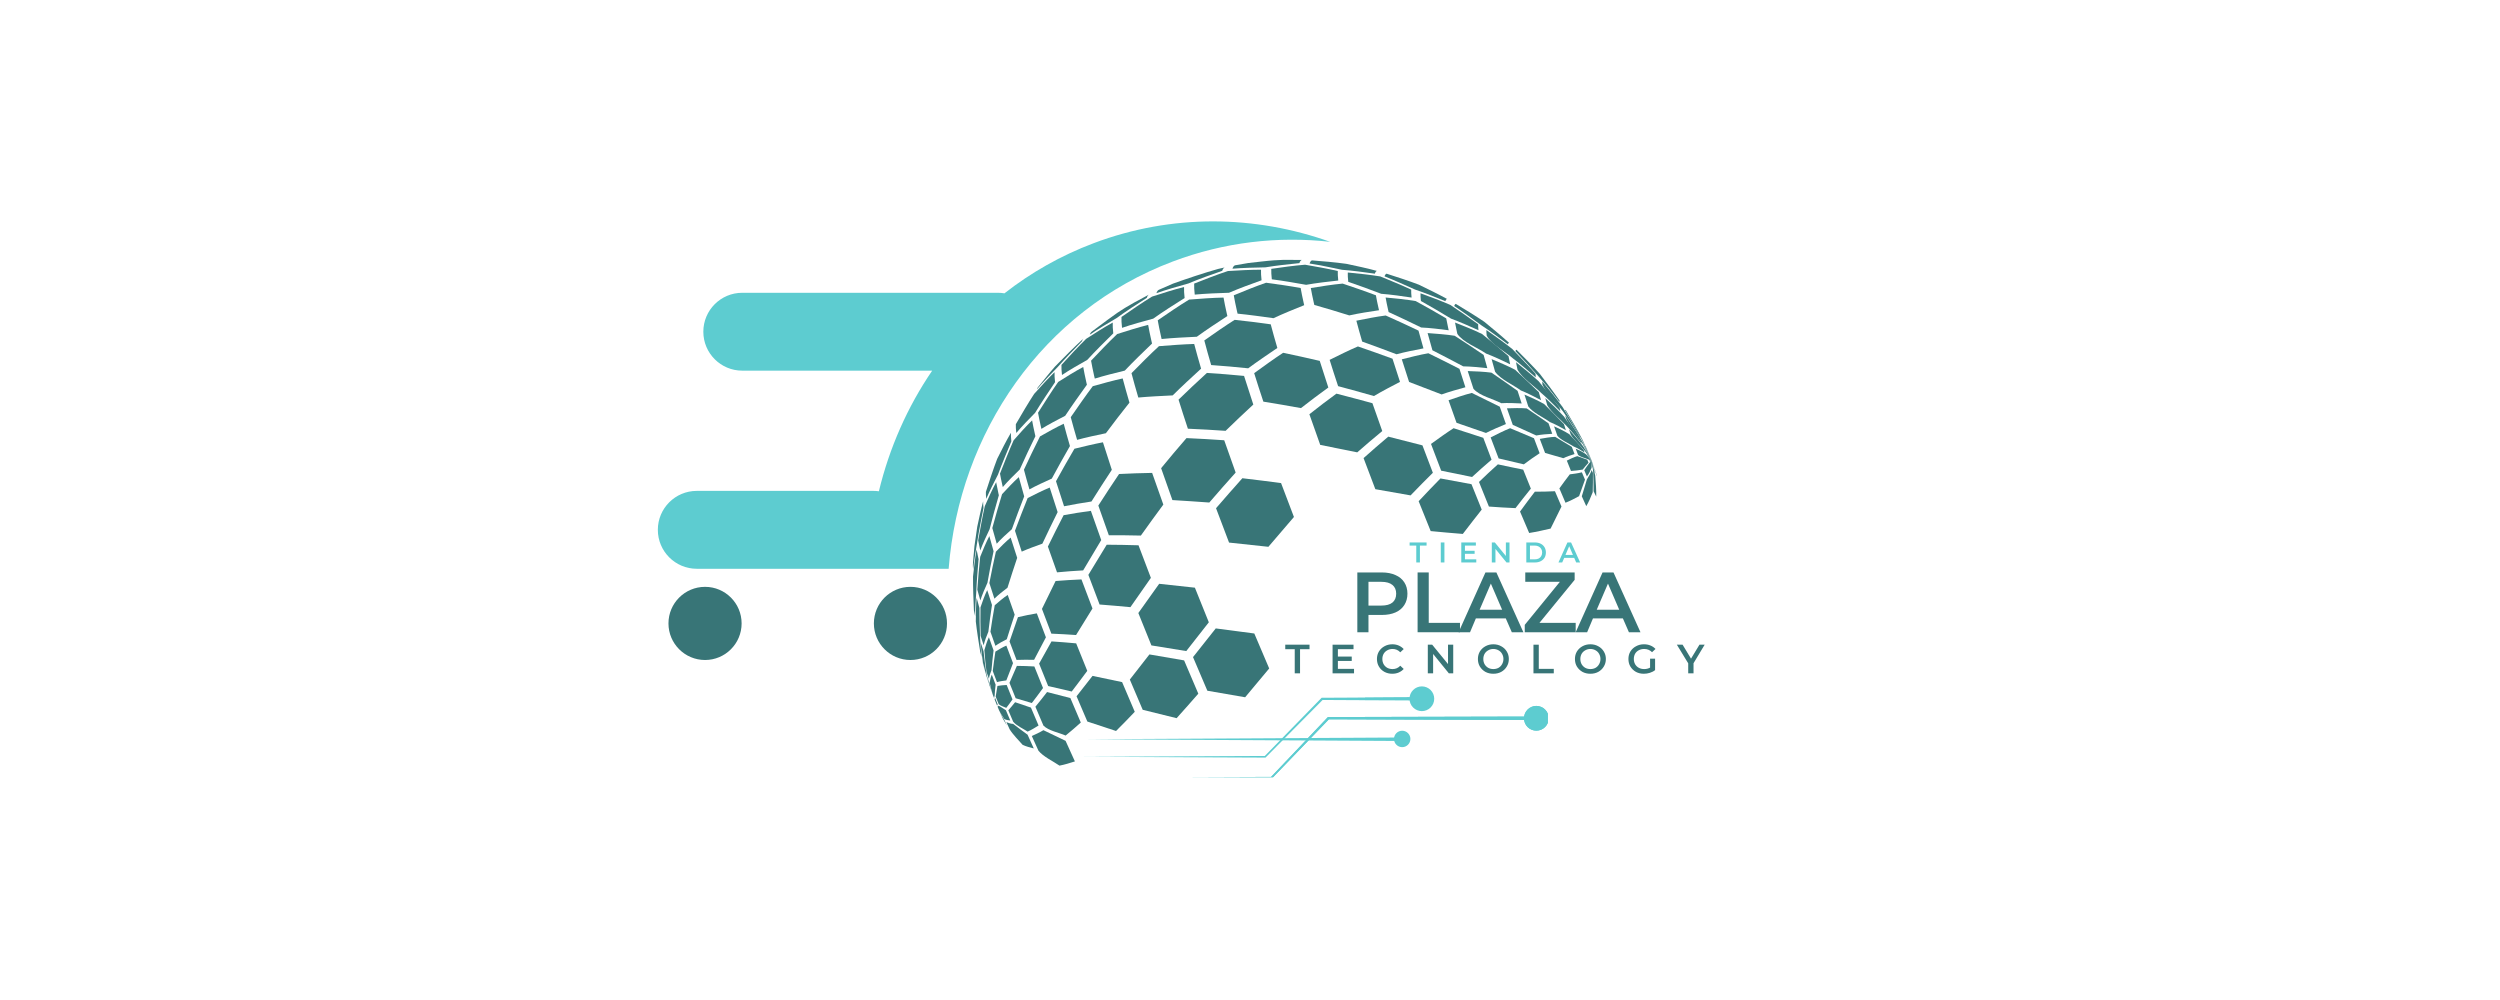 <svg version="1.0" preserveAspectRatio="xMidYMid meet" height="200" viewBox="0 0 375 150" zoomAndPan="magnify" width="500" xmlns:xlink="http://www.w3.org/1999/xlink" xmlns="http://www.w3.org/2000/svg"><defs><g></g><clipPath id="f0677fb219"><path clip-rule="nonzero" d="M 86 5.98 L 98 5.98 L 98 8 L 86 8 Z M 86 5.98"></path></clipPath><clipPath id="772db8b1ab"><path clip-rule="nonzero" d="M 47.914 42 L 50 42 L 50 53 L 47.914 53 Z M 47.914 42"></path></clipPath><clipPath id="3a50175825"><path clip-rule="nonzero" d="M 47.914 49 L 49 49 L 49 60 L 47.914 60 Z M 47.914 49"></path></clipPath><clipPath id="88e3c15fe7"><path clip-rule="nonzero" d="M 56 76 L 64 76 L 64 81.938 L 56 81.938 Z M 56 76"></path></clipPath><clipPath id="d80532b077"><path clip-rule="nonzero" d="M 140 36 L 141.676 36 L 141.676 42 L 140 42 Z M 140 36"></path></clipPath><clipPath id="788ed9aa6a"><path clip-rule="nonzero" d="M 140 36 L 141.676 36 L 141.676 38 L 140 38 Z M 140 36"></path></clipPath><clipPath id="183c02f162"><path clip-rule="nonzero" d="M 140 36 L 141.676 36 L 141.676 39 L 140 39 Z M 140 36"></path></clipPath><clipPath id="da2759e54e"><path clip-rule="nonzero" d="M 64.152 77 L 113 77 L 113 79 L 64.152 79 Z M 64.152 77"></path></clipPath><clipPath id="ef8683bcde"><path clip-rule="nonzero" d="M 130 72 L 134.176 72 L 134.176 77 L 130 77 Z M 130 72"></path></clipPath><clipPath id="26c71ae48d"><path clip-rule="nonzero" d="M 64.152 74 L 133 74 L 133 83.594 L 64.152 83.594 Z M 64.152 74"></path></clipPath><clipPath id="b2ec013c32"><path clip-rule="nonzero" d="M 130 72 L 134.176 72 L 134.176 77 L 130 77 Z M 130 72"></path></clipPath><clipPath id="990c87f923"><path clip-rule="nonzero" d="M 64.152 74 L 133 74 L 133 83.594 L 64.152 83.594 Z M 64.152 74"></path></clipPath><clipPath id="c197d6917d"><path clip-rule="nonzero" d="M 113 69.945 L 118 69.945 L 118 74 L 113 74 Z M 113 69.945"></path></clipPath><clipPath id="6d8bca3d85"><path clip-rule="nonzero" d="M 64.152 71 L 115 71 L 115 81 L 64.152 81 Z M 64.152 71"></path></clipPath><clipPath id="26e9fb3756"><path clip-rule="nonzero" d="M 0.672 0.199 L 101.555 0.199 L 101.555 66.07 L 0.672 66.07 Z M 0.672 0.199"></path></clipPath><clipPath id="7312c53f54"><path clip-rule="nonzero" d="M 2.223 55.004 L 13.27 55.004 L 13.27 66 L 2.223 66 Z M 2.223 55.004"></path></clipPath><clipPath id="e21b3b9325"><path clip-rule="nonzero" d="M 33.043 55.004 L 44.09 55.004 L 44.09 66 L 33.043 66 Z M 33.043 55.004"></path></clipPath><clipPath id="f7a4deac4c"><path clip-rule="nonzero" d="M 0.676 0.207 L 101.527 0.207 L 101.527 52.363 L 0.676 52.363 Z M 0.676 0.207"></path></clipPath><clipPath id="fe0af9ee7f"><rect height="67" y="0" width="102" x="0"></rect></clipPath><clipPath id="510d47eebc"><path clip-rule="nonzero" d="M 34 3 L 44.48 3 L 44.48 13 L 34 13 Z M 34 3"></path></clipPath><clipPath id="da49223745"><rect height="17" y="0" width="45" x="0"></rect></clipPath><clipPath id="16a1fdaa5e"><path clip-rule="nonzero" d="M 94 62 L 160.719 62 L 160.719 71 L 94 71 Z M 94 62"></path></clipPath><clipPath id="a65c8ebd2e"><path clip-rule="nonzero" d="M 0.719 1 L 5 1 L 5 6 L 0.719 6 Z M 0.719 1"></path></clipPath><clipPath id="afa0a4ace0"><rect height="9" y="0" width="67" x="0"></rect></clipPath><clipPath id="fdf7df7926"><rect height="6" y="0" width="30" x="0"></rect></clipPath><clipPath id="abedc25a39"><rect height="84" y="0" width="161" x="0"></rect></clipPath></defs><g transform="matrix(1, 0, 0, 1, 98, 33)"><g clip-path="url(#abedc25a39)"><path fill-rule="nonzero" fill-opacity="1" d="M 75.461 10.98 C 75.543 10.715 75.664 10.547 75.82 10.473 L 77.953 9.543 C 79.957 8.82 82.656 7.922 84.707 7.344 L 85.715 7.113 C 85.547 7.18 85.418 7.348 85.332 7.625 C 83.793 8.156 81.75 8.887 80.25 9.523 C 78.805 9.922 76.875 10.473 75.461 10.98" fill="#387577"></path><path fill-rule="nonzero" fill-opacity="1" d="M 65.465 17.203 C 65.527 17.008 65.609 16.863 65.719 16.777 L 65.754 16.75 C 69.785 13.738 69.863 13.68 72.133 12.379 L 74.367 11.176 C 74.219 11.254 74.102 11.418 74.023 11.676 C 72.633 12.559 70.793 13.754 69.465 14.727 C 68.246 15.438 66.629 16.402 65.465 17.203" fill="#387577"></path><path fill-rule="nonzero" fill-opacity="1" d="M 139.805 33.855 L 139.844 33.887 L 140.777 36.137 L 139.805 33.855" fill="#387577"></path><path fill-rule="nonzero" fill-opacity="1" d="M 136.766 28.562 C 136.781 28.516 136.805 28.484 136.836 28.473 C 137.629 29.812 138.676 31.609 139.391 32.996 L 140.777 36.137 L 139.336 33.07 C 138.586 31.707 137.578 29.891 136.766 28.562" fill="#387577"></path><path fill-rule="nonzero" fill-opacity="1" d="M 129.312 19.668 C 129.348 19.551 129.402 19.48 129.473 19.457 C 130.551 20.527 131.98 21.973 132.996 23.105 C 133.91 24.309 135.121 25.914 135.977 27.16 C 135.938 27.172 135.91 27.207 135.895 27.266 C 134.977 26.098 133.746 24.539 132.754 23.43 C 131.742 22.285 130.379 20.766 129.312 19.668" fill="#387577"></path><path fill-rule="nonzero" fill-opacity="1" d="M 120.129 12.898 C 120.184 12.73 120.262 12.625 120.367 12.582 C 121.668 13.363 123.398 14.418 124.652 15.273 C 125.781 16.195 127.277 17.438 128.352 18.414 C 128.277 18.445 128.223 18.52 128.184 18.641 C 127.023 17.77 125.461 16.617 124.246 15.824 C 123.023 14.926 121.391 13.738 120.129 12.898" fill="#387577"></path><path fill-rule="nonzero" fill-opacity="1" d="M 109.68 8.453 C 109.75 8.238 109.848 8.102 109.984 8.051 C 111.445 8.516 113.391 9.148 114.82 9.699 C 116.102 10.316 117.809 11.152 119.051 11.84 C 118.941 11.883 118.859 11.992 118.805 12.172 C 117.457 11.621 115.652 10.898 114.27 10.438 C 112.902 9.82 111.078 9.004 109.68 8.453" fill="#387577"></path><path fill-rule="nonzero" fill-opacity="1" d="M 98.438 6.527 C 98.516 6.273 98.633 6.117 98.789 6.059 C 100.305 6.176 102.324 6.344 103.828 6.559 L 104.035 6.59 C 105.391 6.875 107.199 7.266 108.535 7.637 C 108.398 7.688 108.293 7.828 108.227 8.051 C 106.75 7.84 104.785 7.578 103.301 7.469 C 101.848 7.156 99.906 6.754 98.438 6.527" fill="#387577"></path><g clip-path="url(#f0677fb219)"><path fill-rule="nonzero" fill-opacity="1" d="M 86.867 7.305 C 86.953 7.031 87.078 6.863 87.246 6.797 L 89.242 6.453 C 90.402 6.332 91.945 6.125 93.109 6.047 L 94.539 5.977 L 97.27 5.992 C 97.109 6.055 96.988 6.211 96.91 6.469 C 95.375 6.621 93.324 6.844 91.805 7.102 C 90.32 7.125 88.344 7.18 86.867 7.305" fill="#387577"></path></g><path fill-rule="nonzero" fill-opacity="1" d="M 57.535 25.402 C 57.57 25.281 57.617 25.184 57.672 25.109 C 58.445 24.168 59.441 22.891 60.254 21.98 C 61.504 20.691 63.195 18.988 64.527 17.777 C 64.43 17.863 64.348 18 64.293 18.188 C 63.164 19.336 61.676 20.879 60.621 22.09 C 59.668 23.059 58.41 24.367 57.535 25.402" fill="#387577"></path><path fill-rule="nonzero" fill-opacity="1" d="M 139.758 34.008 C 139.754 33.977 139.754 33.945 139.754 33.926 L 140.777 36.137 L 139.758 34.008" fill="#387577"></path><path fill-rule="nonzero" fill-opacity="1" d="M 133.367 24.691 C 133.344 24.5 133.336 24.336 133.34 24.207 C 134.285 25.348 135.535 26.879 136.402 28.074 C 137.215 29.395 138.285 31.168 139.035 32.527 C 139.031 32.562 139.035 32.609 139.039 32.664 C 138.289 31.461 137.27 29.855 136.438 28.707 C 135.531 27.488 133.953 26.09 133.367 24.691" fill="#387577"></path><path fill-rule="nonzero" fill-opacity="1" d="M 125.004 17.348 C 124.965 17.008 124.949 16.727 124.961 16.504 C 126.141 17.328 127.707 18.441 128.832 19.34 C 129.898 20.441 131.316 21.918 132.332 23.066 C 132.328 23.207 132.336 23.387 132.359 23.602 C 131.344 22.711 129.98 21.539 128.906 20.73 C 127.746 19.699 125.742 18.711 125.004 17.348" fill="#387577"></path><path fill-rule="nonzero" fill-opacity="1" d="M 115.137 12.148 C 115.086 11.688 115.066 11.305 115.078 10.996 C 116.434 11.488 118.238 12.156 119.555 12.742 C 120.82 13.59 122.5 14.734 123.727 15.641 C 123.715 15.879 123.73 16.176 123.77 16.531 C 122.551 15.977 120.918 15.254 119.664 14.797 C 118.316 13.984 116.516 12.91 115.137 12.148" fill="#387577"></path><path fill-rule="nonzero" fill-opacity="1" d="M 104.238 9.273 C 104.176 8.715 104.152 8.25 104.168 7.875 C 105.633 8.016 107.59 8.223 109.043 8.465 C 110.445 9.035 112.309 9.805 113.68 10.441 C 113.668 10.758 113.688 11.156 113.738 11.633 C 112.375 11.426 110.555 11.168 109.18 11.07 C 107.703 10.508 105.734 9.77 104.238 9.273" fill="#387577"></path><path fill-rule="nonzero" fill-opacity="1" d="M 92.773 8.898 C 92.703 8.27 92.676 7.746 92.691 7.328 C 94.211 7.105 96.234 6.824 97.762 6.707 C 99.238 6.961 101.207 7.312 102.668 7.648 C 102.652 8.031 102.676 8.508 102.738 9.078 C 101.289 9.234 99.355 9.461 97.918 9.723 C 96.379 9.445 94.324 9.09 92.773 8.898" fill="#387577"></path><path fill-rule="nonzero" fill-opacity="1" d="M 81.211 11.191 C 81.137 10.531 81.109 9.98 81.125 9.539 C 82.629 8.941 84.645 8.156 86.184 7.656 C 87.672 7.562 89.66 7.453 91.152 7.457 C 91.137 7.883 91.16 8.41 91.234 9.043 C 89.754 9.57 87.789 10.289 86.352 10.914 C 84.809 10.961 82.746 11.043 81.211 11.191" fill="#387577"></path><path fill-rule="nonzero" fill-opacity="1" d="M 70.305 16.176 C 70.23 15.523 70.203 14.98 70.223 14.543 C 71.578 13.598 73.398 12.348 74.812 11.488 C 76.238 11.023 78.152 10.414 79.609 10.051 C 79.59 10.492 79.617 11.043 79.691 11.703 C 78.258 12.602 76.355 13.812 74.984 14.797 C 73.57 15.176 71.688 15.695 70.305 16.176" fill="#387577"></path><path fill-rule="nonzero" fill-opacity="1" d="M 61.297 23.25 C 61.227 22.645 61.203 22.137 61.219 21.734 C 62.309 20.535 63.77 18.953 64.926 17.824 C 66.102 17.059 67.68 16.055 68.91 15.383 C 68.891 15.816 68.918 16.355 68.992 17.004 C 67.797 18.176 66.215 19.746 65.09 20.984 C 63.934 21.633 62.398 22.512 61.297 23.25" fill="#387577"></path><path fill-rule="nonzero" fill-opacity="1" d="M 54.441 31.949 C 54.383 31.422 54.359 30.98 54.375 30.629 C 55.172 29.254 56.246 27.422 57.117 26.094 C 58.012 25.09 59.215 23.758 60.184 22.824 C 60.164 23.227 60.191 23.723 60.258 24.324 C 59.336 25.688 58.117 27.516 57.266 28.926 C 56.391 29.809 55.238 30.996 54.441 31.949" fill="#387577"></path><path fill-rule="nonzero" fill-opacity="1" d="M 49.938 41.828 C 49.887 41.406 49.871 41.059 49.883 40.777 C 50.363 39.285 51.016 37.301 51.574 35.836 C 52.164 34.645 52.965 33.062 53.641 31.914 C 53.625 32.258 53.648 32.688 53.703 33.203 C 53.078 34.688 52.25 36.676 51.695 38.191 C 51.137 39.266 50.406 40.711 49.938 41.828" fill="#387577"></path><g clip-path="url(#772db8b1ab)"><path fill-rule="nonzero" fill-opacity="1" d="M 47.969 52.438 C 47.938 52.148 47.926 51.91 47.934 51.715 L 47.965 51.211 L 48.168 48.914 L 48.586 46.012 C 48.836 44.863 49.16 43.324 49.473 42.191 C 49.461 42.461 49.48 42.797 49.523 43.203 C 49.215 44.738 48.812 46.793 48.578 48.34 C 48.363 49.566 48.094 51.203 47.969 52.438" fill="#387577"></path></g><path fill-rule="nonzero" fill-opacity="1" d="M 136.906 29.785 C 136.898 29.758 136.895 29.734 136.887 29.707 C 136.852 29.555 136.824 29.41 136.801 29.285 C 137.594 30.453 138.633 32.023 139.344 33.242 L 140.777 36.137 L 139.426 33.641 C 138.688 32.473 137.469 31.047 136.906 29.785" fill="#387577"></path><path fill-rule="nonzero" fill-opacity="1" d="M 129.633 22.473 C 129.621 22.41 129.605 22.352 129.594 22.297 C 129.512 21.938 129.449 21.613 129.398 21.328 C 130.438 22.156 131.816 23.277 132.793 24.184 C 133.754 25.352 135.027 26.914 135.938 28.121 C 135.961 28.27 135.996 28.434 136.035 28.617 C 136.043 28.648 136.051 28.676 136.059 28.707 C 135.211 27.844 134.07 26.703 133.152 25.918 C 132.109 24.871 130.371 23.75 129.633 22.473" fill="#387577"></path><path fill-rule="nonzero" fill-opacity="1" d="M 120.609 17.098 C 120.586 17.012 120.566 16.922 120.547 16.836 C 120.426 16.301 120.328 15.816 120.254 15.383 C 121.484 15.863 123.121 16.52 124.305 17.098 C 125.508 18.078 127.109 19.395 128.273 20.418 C 128.328 20.727 128.398 21.074 128.484 21.457 C 128.496 21.516 128.512 21.578 128.527 21.645 C 127.461 21.125 126.027 20.449 124.914 20.035 C 123.633 19.141 121.504 18.379 120.609 17.098" fill="#387577"></path><path fill-rule="nonzero" fill-opacity="1" d="M 110.293 13.809 C 110.266 13.695 110.238 13.582 110.215 13.473 C 110.059 12.789 109.938 12.176 109.84 11.625 C 111.195 11.746 113.008 11.93 114.352 12.16 C 115.738 12.922 117.578 13.941 118.934 14.758 C 119.012 15.207 119.117 15.707 119.242 16.266 C 119.262 16.355 119.281 16.445 119.305 16.539 C 118.07 16.375 116.418 16.176 115.176 16.125 C 113.719 15.414 111.77 14.473 110.293 13.809" fill="#387577"></path><path fill-rule="nonzero" fill-opacity="1" d="M 99.148 12.742 C 99.117 12.613 99.086 12.484 99.059 12.355 C 98.879 11.562 98.734 10.848 98.621 10.207 C 100.051 9.969 101.957 9.668 103.398 9.539 C 104.902 10.043 106.906 10.727 108.387 11.297 C 108.484 11.863 108.613 12.492 108.773 13.191 C 108.797 13.305 108.824 13.422 108.852 13.535 C 107.508 13.734 105.715 14.012 104.391 14.312 C 102.824 13.824 100.73 13.176 99.148 12.742" fill="#387577"></path><path fill-rule="nonzero" fill-opacity="1" d="M 87.637 14.047 C 87.602 13.906 87.57 13.766 87.539 13.625 C 87.344 12.766 87.188 11.988 87.066 11.297 C 88.508 10.695 90.438 9.91 91.914 9.41 C 93.473 9.617 95.551 9.914 97.098 10.203 C 97.211 10.852 97.359 11.578 97.539 12.383 C 97.57 12.512 97.602 12.645 97.629 12.777 C 96.234 13.332 94.379 14.09 93.02 14.73 C 91.41 14.5 89.258 14.203 87.637 14.047" fill="#387577"></path><path fill-rule="nonzero" fill-opacity="1" d="M 76.242 17.852 C 76.211 17.703 76.176 17.562 76.145 17.418 C 75.945 16.543 75.785 15.754 75.66 15.047 C 77.055 14.082 78.922 12.812 80.367 11.938 C 81.914 11.812 83.98 11.664 85.531 11.637 C 85.652 12.336 85.812 13.117 86.008 13.98 C 86.039 14.121 86.07 14.262 86.105 14.406 C 84.715 15.312 82.867 16.531 81.523 17.512 C 79.938 17.582 77.824 17.691 76.242 17.852" fill="#387577"></path><path fill-rule="nonzero" fill-opacity="1" d="M 66.219 23.789 C 66.184 23.652 66.152 23.516 66.121 23.379 C 65.934 22.539 65.781 21.781 65.66 21.102 C 66.812 19.879 68.359 18.262 69.578 17.105 C 70.961 16.66 72.812 16.082 74.223 15.734 C 74.348 16.438 74.508 17.23 74.707 18.102 C 74.738 18.242 74.77 18.387 74.805 18.531 C 73.559 19.727 71.902 21.332 70.719 22.59 C 69.359 22.922 67.551 23.371 66.219 23.789" fill="#387577"></path><path fill-rule="nonzero" fill-opacity="1" d="M 58.211 31.332 C 58.18 31.207 58.152 31.082 58.125 30.961 C 57.953 30.203 57.816 29.523 57.707 28.91 C 58.59 27.512 59.777 25.648 60.727 24.293 C 61.836 23.586 63.324 22.66 64.484 22.047 C 64.602 22.719 64.754 23.469 64.941 24.301 C 64.973 24.434 65.004 24.57 65.035 24.707 C 64.039 26.09 62.719 27.941 61.781 29.367 C 60.695 29.926 59.246 30.684 58.211 31.332" fill="#387577"></path><path fill-rule="nonzero" fill-opacity="1" d="M 52.418 40.059 C 52.395 39.957 52.371 39.852 52.348 39.75 C 52.203 39.121 52.09 38.551 52 38.043 C 52.59 36.531 53.387 34.523 54.047 33.043 C 54.848 32.121 55.938 30.902 56.816 30.059 C 56.922 30.656 57.059 31.324 57.227 32.066 C 57.254 32.188 57.281 32.309 57.309 32.43 C 56.582 33.922 55.625 35.914 54.957 37.434 C 54.168 38.195 53.129 39.227 52.418 40.059" fill="#387577"></path><path fill-rule="nonzero" fill-opacity="1" d="M 49.039 49.566 C 49.023 49.488 49.004 49.41 48.988 49.336 C 48.879 48.863 48.793 48.438 48.727 48.059 C 49 46.512 49.375 44.449 49.723 42.918 C 50.199 41.828 50.852 40.375 51.422 39.328 C 51.508 39.824 51.621 40.375 51.758 40.984 C 51.781 41.086 51.805 41.184 51.828 41.285 C 51.391 42.809 50.816 44.844 50.441 46.383 C 49.988 47.324 49.398 48.586 49.039 49.566" fill="#387577"></path><g clip-path="url(#3a50175825)"><path fill-rule="nonzero" fill-opacity="1" d="M 48.273 59.438 C 48.262 59.391 48.25 59.344 48.242 59.301 C 48.176 59.016 48.125 58.758 48.086 58.531 C 48.016 57.016 47.941 54.996 47.953 53.48 C 48.082 52.262 48.266 50.637 48.488 49.43 C 48.551 49.793 48.633 50.195 48.734 50.645 C 48.75 50.715 48.766 50.789 48.785 50.863 C 48.656 52.348 48.496 54.332 48.438 55.82 C 48.355 56.902 48.262 58.352 48.273 59.438" fill="#387577"></path></g><path fill-rule="nonzero" fill-opacity="1" d="M 139.887 34.555 C 139.867 34.488 139.848 34.426 139.832 34.363 L 140.777 36.137 L 139.887 34.555" fill="#387577"></path><path fill-rule="nonzero" fill-opacity="1" d="M 134.09 27.797 C 133.977 27.414 133.875 27.055 133.789 26.711 C 134.656 27.52 135.805 28.613 136.602 29.492 C 137.387 30.609 138.43 32.098 139.164 33.25 C 139.188 33.348 139.219 33.453 139.25 33.562 C 138.602 32.742 137.723 31.652 136.996 30.902 C 136.137 29.961 134.738 28.898 134.09 27.797" fill="#387577"></path><path fill-rule="nonzero" fill-opacity="1" d="M 126.266 22.762 C 126.07 22.094 125.895 21.465 125.738 20.867 C 126.812 21.312 128.238 21.922 129.266 22.465 C 130.344 23.461 131.777 24.797 132.824 25.828 C 132.922 26.207 133.035 26.605 133.16 27.027 C 132.27 26.555 131.07 25.938 130.133 25.57 C 128.98 24.715 127.102 23.926 126.266 22.762" fill="#387577"></path><path fill-rule="nonzero" fill-opacity="1" d="M 116.863 19.543 C 116.594 18.633 116.352 17.77 116.141 16.961 C 117.359 17.043 118.988 17.172 120.195 17.363 C 121.508 18.211 123.254 19.352 124.543 20.234 C 124.707 20.859 124.895 21.527 125.098 22.227 C 124.016 22.105 122.57 21.965 121.48 21.953 C 120.102 21.219 118.258 20.246 116.863 19.543" fill="#387577"></path><path fill-rule="nonzero" fill-opacity="1" d="M 106.328 18.238 C 106.004 17.137 105.711 16.09 105.453 15.105 C 106.766 14.836 108.523 14.492 109.855 14.324 C 111.34 14.988 113.312 15.883 114.773 16.594 C 114.996 17.43 115.242 18.32 115.52 19.258 C 114.301 19.488 112.676 19.812 111.48 20.141 C 109.941 19.559 107.883 18.785 106.328 18.238" fill="#387577"></path><path fill-rule="nonzero" fill-opacity="1" d="M 83.676 21.758 C 83.293 20.457 82.949 19.223 82.645 18.066 C 83.992 17.113 85.801 15.855 87.199 14.977 C 88.824 15.156 90.992 15.402 92.609 15.648 C 92.902 16.762 93.234 17.945 93.602 19.195 C 92.273 20.09 90.512 21.289 89.23 22.246 C 87.566 22.078 85.344 21.863 83.676 21.758" fill="#387577"></path><path fill-rule="nonzero" fill-opacity="1" d="M 72.746 26.629 C 72.367 25.344 72.023 24.121 71.723 22.977 C 72.938 21.738 74.566 20.102 75.844 18.926 C 77.426 18.797 79.539 18.641 81.129 18.594 C 81.434 19.754 81.781 20.992 82.164 22.297 C 80.867 23.48 79.148 25.07 77.906 26.309 C 76.355 26.383 74.289 26.488 72.746 26.629" fill="#387577"></path><path fill-rule="nonzero" fill-opacity="1" d="M 63.566 32.977 C 63.211 31.777 62.895 30.645 62.613 29.578 C 63.582 28.168 64.887 26.297 65.914 24.93 C 67.25 24.551 69.043 24.059 70.402 23.766 C 70.703 24.902 71.043 26.117 71.418 27.395 C 70.34 28.758 68.91 30.582 67.883 31.984 C 66.582 32.254 64.848 32.625 63.566 32.977" fill="#387577"></path><path fill-rule="nonzero" fill-opacity="1" d="M 56.414 40.406 C 56.109 39.367 55.832 38.379 55.59 37.453 C 56.293 35.945 57.242 33.941 58 32.465 C 59.051 31.863 60.461 31.074 61.559 30.559 C 61.832 31.609 62.148 32.727 62.492 33.906 C 61.66 35.363 60.555 37.309 59.77 38.789 C 58.75 39.246 57.391 39.867 56.414 40.406" fill="#387577"></path><path fill-rule="nonzero" fill-opacity="1" d="M 51.508 48.559 C 51.266 47.73 51.043 46.945 50.848 46.207 C 51.266 44.676 51.832 42.641 52.309 41.129 C 53.035 40.336 54.023 39.289 54.824 38.57 C 55.062 39.477 55.332 40.441 55.629 41.457 C 55.059 42.93 54.301 44.895 53.777 46.383 C 53.07 47.008 52.137 47.855 51.508 48.559" fill="#387577"></path><path fill-rule="nonzero" fill-opacity="1" d="M 49.051 57.066 C 48.883 56.496 48.73 55.957 48.598 55.449 C 48.703 53.969 48.859 51.992 49.031 50.52 C 49.406 49.574 49.93 48.312 50.402 47.414 C 50.59 48.125 50.801 48.879 51.035 49.676 C 50.742 51.094 50.359 52.984 50.117 54.414 C 49.762 55.191 49.305 56.246 49.051 57.066" fill="#387577"></path><path fill-rule="nonzero" fill-opacity="1" d="M 49.254 65.562 C 49.172 65.289 49.102 65.027 49.035 64.785 C 48.809 63.422 48.52 61.598 48.371 60.227 C 48.375 59.164 48.395 57.746 48.496 56.691 C 48.621 57.164 48.762 57.668 48.918 58.203 C 48.926 59.5 48.941 61.23 49.012 62.523 C 49.051 63.438 49.121 64.656 49.254 65.562" fill="#387577"></path><path fill-rule="nonzero" fill-opacity="1" d="M 49.613 67.18 L 49.406 66.402 L 49.305 66.008 C 49.359 66.215 49.422 66.434 49.492 66.668 L 49.871 68.074 C 49.793 67.805 49.688 67.449 49.613 67.18" fill="#387577"></path><path fill-rule="nonzero" fill-opacity="1" d="M 137.605 32.176 C 137.516 31.91 137.434 31.652 137.355 31.402 C 138.039 32.164 138.934 33.199 139.531 34.027 L 140.777 36.137 L 139.734 34.645 C 139.109 33.895 138.102 33.02 137.605 32.176" fill="#387577"></path><path fill-rule="nonzero" fill-opacity="1" d="M 131.242 27.965 C 131.039 27.348 130.848 26.754 130.668 26.188 C 131.574 26.574 132.773 27.117 133.625 27.609 C 134.523 28.5 135.723 29.691 136.59 30.617 C 136.68 30.91 136.781 31.215 136.883 31.527 C 136.188 31.129 135.246 30.605 134.496 30.312 C 133.527 29.602 131.961 28.93 131.242 27.965" fill="#387577"></path><path fill-rule="nonzero" fill-opacity="1" d="M 123.02 25.32 C 122.711 24.402 122.426 23.512 122.16 22.66 C 123.227 22.691 124.656 22.754 125.715 22.898 C 126.898 23.703 128.473 24.785 129.633 25.621 C 129.824 26.227 130.031 26.863 130.25 27.52 C 129.332 27.469 128.109 27.422 127.191 27.48 C 125.945 26.824 123.938 26.387 123.02 25.32" fill="#387577"></path><path fill-rule="nonzero" fill-opacity="1" d="M 113.363 24.293 C 112.973 23.121 112.609 21.988 112.27 20.898 C 113.457 20.594 115.047 20.195 116.254 19.988 C 117.656 20.68 119.527 21.602 120.918 22.324 C 121.191 23.211 121.492 24.133 121.809 25.09 C 120.73 25.383 119.297 25.789 118.246 26.168 C 116.785 25.598 114.832 24.844 113.363 24.293" fill="#387577"></path><path fill-rule="nonzero" fill-opacity="1" d="M 102.715 24.922 C 102.262 23.559 101.836 22.242 101.445 20.98 C 102.703 20.348 104.391 19.516 105.688 18.965 C 107.25 19.504 109.328 20.227 110.875 20.805 C 111.223 21.918 111.598 23.078 112 24.281 C 110.812 24.891 109.238 25.723 108.09 26.406 C 106.48 25.949 104.332 25.348 102.715 24.922" fill="#387577"></path><path fill-rule="nonzero" fill-opacity="1" d="M 91.504 27.246 C 91.012 25.77 90.551 24.344 90.125 22.973 C 91.414 22.035 93.137 20.793 94.469 19.918 C 96.117 20.266 98.32 20.738 99.961 21.133 C 100.359 22.414 100.789 23.75 101.25 25.129 C 100.004 26.035 98.352 27.254 97.145 28.215 C 95.453 27.91 93.199 27.512 91.504 27.246" fill="#387577"></path><path fill-rule="nonzero" fill-opacity="1" d="M 80.184 31.305 C 79.684 29.801 79.215 28.344 78.781 26.949 C 80.043 25.73 81.73 24.109 83.039 22.938 C 84.711 23.051 86.941 23.211 88.609 23.387 C 89.039 24.766 89.504 26.199 89.996 27.684 C 88.734 28.852 87.062 30.418 85.84 31.625 C 84.145 31.512 81.883 31.367 80.184 31.305" fill="#387577"></path><path fill-rule="nonzero" fill-opacity="1" d="M 61.609 42.938 C 61.18 41.641 60.773 40.387 60.398 39.184 C 61.211 37.711 62.305 35.758 63.164 34.312 C 64.441 33.996 66.148 33.586 67.441 33.344 C 67.855 34.664 68.301 36.047 68.773 37.473 C 67.844 38.891 66.609 40.785 65.715 42.227 C 64.48 42.418 62.832 42.68 61.609 42.938" fill="#387577"></path><path fill-rule="nonzero" fill-opacity="1" d="M 55.258 49.746 C 54.895 48.664 54.559 47.617 54.246 46.613 C 54.801 45.137 55.551 43.168 56.148 41.711 C 57.129 41.207 58.441 40.551 59.457 40.133 C 59.824 41.312 60.223 42.543 60.645 43.816 C 59.949 45.23 59.02 47.121 58.355 48.551 C 57.418 48.883 56.164 49.336 55.258 49.746" fill="#387577"></path><path fill-rule="nonzero" fill-opacity="1" d="M 51.16 56.801 C 50.891 55.992 50.637 55.211 50.406 54.461 C 50.68 53.047 51.059 51.16 51.383 49.758 C 52.02 49.094 52.887 48.223 53.598 47.637 C 53.902 48.609 54.227 49.625 54.578 50.676 C 54.129 52.016 53.539 53.805 53.125 55.156 C 52.512 55.621 51.703 56.258 51.16 56.801" fill="#387577"></path><path fill-rule="nonzero" fill-opacity="1" d="M 49.547 63.793 C 49.387 63.305 49.234 62.832 49.094 62.383 C 49.066 61.098 49.043 59.387 49.074 58.102 C 49.34 57.312 49.711 56.262 50.082 55.516 C 50.305 56.227 50.543 56.973 50.797 57.742 C 50.621 58.941 50.387 60.547 50.254 61.754 C 50.004 62.352 49.691 63.16 49.547 63.793" fill="#387577"></path><path fill-rule="nonzero" fill-opacity="1" d="M 50.367 69.645 C 50.27 69.348 50.145 68.957 50.051 68.664 L 49.973 68.418 L 49.438 66.383 C 49.309 65.496 49.152 64.312 49.121 63.422 C 49.25 63.832 49.387 64.258 49.535 64.699 C 49.645 65.703 49.797 67.043 49.973 68.039 C 50.086 68.52 50.211 69.172 50.367 69.645" fill="#387577"></path><path fill-rule="nonzero" fill-opacity="1" d="M 140.152 35.359 C 140.121 35.273 140.094 35.191 140.066 35.109 L 140.777 36.137 L 140.152 35.359" fill="#387577"></path><path fill-rule="nonzero" fill-opacity="1" d="M 135.609 32.367 C 135.434 31.883 135.266 31.406 135.109 30.945 C 135.809 31.262 136.742 31.707 137.391 32.129 C 138.047 32.82 138.922 33.746 139.543 34.473 C 139.59 34.605 139.637 34.742 139.688 34.883 C 139.215 34.574 138.57 34.172 138.043 33.973 C 137.316 33.484 136.156 33.051 135.609 32.367" fill="#387577"></path><path fill-rule="nonzero" fill-opacity="1" d="M 128.914 30.727 C 128.609 29.883 128.316 29.055 128.039 28.25 C 128.926 28.215 130.117 28.184 131.004 28.262 C 131.992 28.926 133.309 29.816 134.281 30.504 C 134.457 31.012 134.645 31.535 134.836 32.07 C 134.113 32.109 133.148 32.18 132.441 32.324 C 131.383 31.844 129.973 31.203 128.914 30.727" fill="#387577"></path><path fill-rule="nonzero" fill-opacity="1" d="M 120.48 30.422 C 120.062 29.27 119.664 28.141 119.281 27.039 C 120.316 26.68 121.703 26.207 122.766 25.938 C 124.027 26.551 125.711 27.375 126.965 28.004 C 127.258 28.852 127.566 29.723 127.887 30.609 C 126.977 30.98 125.77 31.496 124.895 31.945 C 123.57 31.484 121.805 30.875 120.48 30.422" fill="#387577"></path><path fill-rule="nonzero" fill-opacity="1" d="M 100.035 33.734 C 99.469 32.164 98.926 30.633 98.406 29.137 C 99.609 28.191 101.223 26.938 102.465 26.047 C 104.086 26.469 106.25 27.035 107.863 27.48 C 108.332 28.84 108.828 30.238 109.34 31.66 C 108.203 32.605 106.688 33.867 105.586 34.852 C 103.922 34.512 101.703 34.059 100.035 33.734" fill="#387577"></path><path fill-rule="nonzero" fill-opacity="1" d="M 77.859 42.012 C 77.27 40.383 76.703 38.785 76.168 37.23 C 77.293 35.863 78.805 34.047 79.973 32.715 C 81.672 32.793 83.938 32.91 85.633 33.039 C 86.176 34.613 86.75 36.23 87.348 37.883 C 86.152 39.223 84.559 41.012 83.395 42.379 C 81.734 42.262 79.523 42.105 77.859 42.012" fill="#387577"></path><path fill-rule="nonzero" fill-opacity="1" d="M 68.324 47.285 C 67.773 45.77 67.25 44.285 66.75 42.836 C 67.668 41.41 68.902 39.508 69.859 38.102 C 71.348 38.031 73.332 37.949 74.82 37.934 C 75.355 39.48 75.914 41.066 76.5 42.688 C 75.48 44.074 74.121 45.93 73.129 47.336 C 71.688 47.305 69.766 47.273 68.324 47.285" fill="#387577"></path><path fill-rule="nonzero" fill-opacity="1" d="M 60.555 52.852 C 60.078 51.535 59.621 50.242 59.184 48.984 C 59.879 47.566 60.812 45.68 61.543 44.277 C 62.766 44.059 64.398 43.781 65.633 43.629 C 66.125 45.055 66.645 46.52 67.184 48.012 C 66.363 49.371 65.273 51.188 64.473 52.559 C 63.297 52.629 61.727 52.727 60.555 52.852" fill="#387577"></path><path fill-rule="nonzero" fill-opacity="1" d="M 51.312 63.875 C 51.055 63.152 50.801 62.445 50.566 61.758 C 50.742 60.566 50.988 58.977 51.211 57.789 C 51.77 57.297 52.531 56.652 53.156 56.242 C 53.488 57.203 53.84 58.191 54.203 59.199 C 53.84 60.305 53.355 61.777 53.016 62.887 C 52.488 63.156 51.785 63.523 51.312 63.875" fill="#387577"></path><path fill-rule="nonzero" fill-opacity="1" d="M 50.34 68.828 C 50.215 68.48 50.094 68.145 49.98 67.812 C 49.859 66.828 49.715 65.512 49.656 64.52 C 49.824 63.93 50.062 63.137 50.336 62.586 C 50.559 63.23 50.789 63.891 51.035 64.562 C 50.926 65.453 50.789 66.637 50.723 67.531 C 50.566 67.906 50.383 68.426 50.34 68.828" fill="#387577"></path><path fill-rule="nonzero" fill-opacity="1" d="M 50.715 70.645 C 50.633 70.414 50.523 70.102 50.445 69.871 L 50.105 68.578 C 50.203 68.855 50.305 69.145 50.414 69.438 C 50.535 69.891 50.664 70.5 50.82 70.941 L 50.715 70.645" fill="#387577"></path><path fill-rule="nonzero" fill-opacity="1" d="M 138.703 35.215 C 138.586 34.902 138.469 34.598 138.355 34.297 C 138.844 34.516 139.488 34.832 139.914 35.152 L 140.777 36.137 L 140.191 35.883 C 139.742 35.684 139.039 35.57 138.703 35.215" fill="#387577"></path><path fill-rule="nonzero" fill-opacity="1" d="M 133.762 34.938 C 133.488 34.227 133.223 33.523 132.965 32.832 C 133.656 32.707 134.578 32.547 135.281 32.527 C 136.027 32.977 137.027 33.57 137.77 34.031 C 137.902 34.387 138.039 34.746 138.18 35.109 C 137.664 35.266 136.977 35.492 136.496 35.73 C 135.676 35.5 134.578 35.184 133.762 34.938" fill="#387577"></path><path fill-rule="nonzero" fill-opacity="1" d="M 126.793 35.762 C 126.383 34.699 125.984 33.648 125.598 32.613 C 126.461 32.172 127.621 31.59 128.52 31.23 C 129.59 31.68 131.02 32.281 132.094 32.734 C 132.367 33.473 132.652 34.223 132.945 34.984 C 132.223 35.465 131.262 36.117 130.574 36.652 C 129.441 36.391 127.926 36.039 126.793 35.762" fill="#387577"></path><path fill-rule="nonzero" fill-opacity="1" d="M 118.176 37.602 C 117.652 36.25 117.145 34.906 116.652 33.59 C 117.656 32.859 118.996 31.898 120.039 31.23 C 121.375 31.66 123.156 32.238 124.492 32.672 C 124.891 33.75 125.309 34.844 125.734 35.949 C 124.844 36.715 123.668 37.742 122.812 38.547 C 121.422 38.27 119.566 37.895 118.176 37.602" fill="#387577"></path><path fill-rule="nonzero" fill-opacity="1" d="M 108.301 40.379 C 107.695 38.805 107.105 37.25 106.535 35.715 C 107.633 34.738 109.109 33.438 110.242 32.496 C 111.781 32.887 113.832 33.41 115.367 33.805 C 115.871 35.156 116.395 36.531 116.93 37.918 C 115.914 38.926 114.57 40.273 113.586 41.309 C 112 41.031 109.887 40.66 108.301 40.379" fill="#387577"></path><path fill-rule="nonzero" fill-opacity="1" d="M 86.359 48.387 C 85.688 46.648 85.035 44.926 84.406 43.234 C 85.582 41.875 87.156 40.07 88.355 38.734 C 90.098 38.945 92.422 39.223 94.16 39.461 C 94.781 41.133 95.426 42.828 96.09 44.547 C 94.934 45.883 93.398 47.668 92.258 49.02 C 90.488 48.824 88.129 48.566 86.359 48.387" fill="#387577"></path><path fill-rule="nonzero" fill-opacity="1" d="M 66.938 57.676 C 66.359 56.176 65.797 54.691 65.254 53.23 C 66.07 51.871 67.168 50.059 68.008 48.707 C 69.438 48.719 71.348 48.742 72.777 48.793 C 73.379 50.398 73.996 52.031 74.633 53.68 C 73.707 54.996 72.477 56.754 71.562 58.074 C 70.176 57.945 68.324 57.777 66.938 57.676" fill="#387577"></path><path fill-rule="nonzero" fill-opacity="1" d="M 59.703 62.047 C 59.219 60.797 58.75 59.559 58.293 58.336 C 58.902 57.078 59.715 55.402 60.34 54.152 C 61.5 54.062 63.051 53.953 64.219 53.914 C 64.75 55.348 65.305 56.805 65.871 58.273 C 65.133 59.469 64.148 61.059 63.41 62.254 C 62.301 62.18 60.816 62.082 59.703 62.047" fill="#387577"></path><path fill-rule="nonzero" fill-opacity="1" d="M 54.48 65.988 C 54.121 65.055 53.77 64.129 53.43 63.219 C 53.801 62.125 54.301 60.668 54.691 59.578 C 55.535 59.379 56.664 59.133 57.523 59.004 C 57.965 60.184 58.418 61.387 58.887 62.598 C 58.355 63.609 57.645 64.961 57.113 65.973 C 56.324 65.961 55.27 65.949 54.48 65.988" fill="#387577"></path><path fill-rule="nonzero" fill-opacity="1" d="M 51.547 69.32 C 51.328 68.758 51.117 68.199 50.914 67.652 C 51.02 66.777 51.172 65.613 51.309 64.742 C 51.785 64.441 52.438 64.055 52.953 63.84 C 53.277 64.703 53.609 65.582 53.953 66.473 C 53.652 67.246 53.246 68.285 52.949 69.062 C 52.523 69.117 51.953 69.191 51.547 69.32" fill="#387577"></path><path fill-rule="nonzero" fill-opacity="1" d="M 51.129 71.758 L 50.996 71.41 L 50.883 71.109 C 50.742 70.598 50.547 69.918 50.453 69.398 C 50.508 69.031 50.602 68.527 50.77 68.195 C 50.957 68.691 51.148 69.195 51.344 69.707 C 51.289 70.203 51.215 70.863 51.195 71.363 C 51.156 71.477 51.098 71.641 51.129 71.758" fill="#387577"></path><path fill-rule="nonzero" fill-opacity="1" d="M 140.512 36.285 C 140.473 36.195 140.438 36.105 140.402 36.012 L 140.777 36.137 L 140.512 36.285" fill="#387577"></path><path fill-rule="nonzero" fill-opacity="1" d="M 137.648 37.645 C 137.438 37.125 137.23 36.605 137.023 36.094 C 137.48 35.863 138.098 35.559 138.594 35.422 C 139.043 35.586 139.641 35.809 140.098 35.957 C 140.156 36.109 140.215 36.258 140.277 36.406 C 140.004 36.703 139.648 37.113 139.406 37.438 C 138.883 37.523 138.18 37.621 137.648 37.645" fill="#387577"></path><path fill-rule="nonzero" fill-opacity="1" d="M 125.336 42.984 C 124.828 41.75 124.332 40.52 123.848 39.293 C 124.684 38.488 125.805 37.418 126.68 36.652 C 127.82 36.898 129.336 37.223 130.48 37.445 C 130.855 38.391 131.238 39.34 131.629 40.293 C 130.93 41.164 130 42.328 129.324 43.219 C 128.129 43.164 126.531 43.082 125.336 42.984" fill="#387577"></path><path fill-rule="nonzero" fill-opacity="1" d="M 116.602 46.664 C 115.988 45.168 115.387 43.672 114.797 42.184 C 115.77 41.148 117.07 39.773 118.07 38.766 C 119.465 39.031 121.324 39.383 122.723 39.629 C 123.227 40.895 123.738 42.168 124.258 43.441 C 123.402 44.531 122.262 45.984 121.422 47.09 C 119.977 46.973 118.047 46.809 116.602 46.664" fill="#387577"></path><path fill-rule="nonzero" fill-opacity="1" d="M 74.711 63.812 C 74.043 62.188 73.391 60.566 72.75 58.953 C 73.688 57.637 74.934 55.883 75.875 54.57 C 77.484 54.742 79.629 54.973 81.234 55.152 C 81.918 56.879 82.617 58.613 83.324 60.344 C 82.312 61.641 80.957 63.367 79.941 64.66 C 78.371 64.406 76.277 64.066 74.711 63.812" fill="#387577"></path><path fill-rule="nonzero" fill-opacity="1" d="M 59.223 69.906 C 58.762 68.785 58.309 67.66 57.867 66.543 C 58.426 65.543 59.172 64.211 59.727 63.211 C 60.84 63.285 62.32 63.395 63.426 63.504 C 63.969 64.871 64.523 66.25 65.09 67.629 C 64.395 68.562 63.469 69.809 62.758 70.727 C 61.699 70.477 60.285 70.141 59.223 69.906" fill="#387577"></path><path fill-rule="nonzero" fill-opacity="1" d="M 54.352 71.738 C 54.035 70.965 53.727 70.195 53.422 69.426 C 53.754 68.664 54.195 67.645 54.531 66.883 C 55.316 66.891 56.367 66.914 57.152 66.969 C 57.578 68.043 58.012 69.121 58.453 70.203 C 57.957 70.883 57.297 71.789 56.773 72.453 C 56.051 72.234 55.082 71.941 54.352 71.738" fill="#387577"></path><path fill-rule="nonzero" fill-opacity="1" d="M 51.797 72.602 C 51.645 72.23 51.496 71.863 51.352 71.492 C 51.422 71.012 51.523 70.367 51.617 69.891 C 52.031 69.824 52.586 69.758 53.004 69.75 C 53.289 70.469 53.578 71.191 53.875 71.91 C 53.602 72.297 53.242 72.812 52.941 73.18 C 52.598 73.008 52.059 72.887 51.797 72.602" fill="#387577"></path><path fill-rule="nonzero" fill-opacity="1" d="M 51.543 72.793 C 51.359 72.344 51.359 72.344 51.27 72.113 L 51.195 71.926 C 51.207 71.863 51.227 71.777 51.242 71.715 L 51.27 71.699 C 51.395 72.008 51.52 72.324 51.648 72.637 C 51.625 72.699 51.621 72.805 51.562 72.84 L 51.543 72.793" fill="#387577"></path><path fill-rule="nonzero" fill-opacity="1" d="M 140.035 38.469 C 139.902 38.16 139.77 37.848 139.637 37.535 C 139.863 37.199 140.16 36.75 140.414 36.438 L 140.777 36.137 L 140.73 37.184 C 140.562 37.59 140.312 38.129 140.035 38.469" fill="#387577"></path><path fill-rule="nonzero" fill-opacity="1" d="M 136.824 42.41 C 136.516 41.699 136.211 40.98 135.906 40.262 C 136.367 39.621 136.98 38.77 137.469 38.152 C 138.016 38.086 138.75 37.988 139.281 37.848 C 139.438 38.215 139.594 38.582 139.75 38.949 C 139.484 39.691 139.129 40.68 138.863 41.422 C 138.27 41.75 137.457 42.168 136.824 42.41" fill="#387577"></path><path fill-rule="nonzero" fill-opacity="1" d="M 131.375 46.949 C 130.914 45.887 130.453 44.812 130.004 43.734 C 130.66 42.836 131.543 41.637 132.227 40.754 C 133.133 40.75 134.34 40.742 135.242 40.684 C 135.566 41.453 135.891 42.223 136.223 42.98 C 135.727 43.973 135.074 45.293 134.59 46.289 C 133.629 46.512 132.348 46.797 131.375 46.949" fill="#387577"></path><path fill-rule="nonzero" fill-opacity="1" d="M 83.102 70.609 C 82.379 68.941 81.66 67.258 80.953 65.566 C 81.977 64.273 83.344 62.555 84.363 61.262 C 86.098 61.492 88.406 61.801 90.145 62.023 C 90.879 63.781 91.629 65.535 92.379 67.27 C 91.301 68.57 89.859 70.301 88.77 71.59 C 87.066 71.305 84.801 70.918 83.102 70.609" fill="#387577"></path><path fill-rule="nonzero" fill-opacity="1" d="M 73.406 73.469 C 72.754 71.969 72.109 70.453 71.473 68.934 C 72.359 67.805 73.539 66.301 74.414 65.164 C 75.977 65.434 78.059 65.789 79.617 66.059 C 80.32 67.73 81.031 69.398 81.746 71.051 C 80.777 72.16 79.48 73.637 78.492 74.727 C 76.965 74.352 74.93 73.855 73.406 73.469" fill="#387577"></path><path fill-rule="nonzero" fill-opacity="1" d="M 65.102 75.23 C 64.559 73.977 64.02 72.711 63.484 71.441 C 64.211 70.527 65.172 69.309 65.879 68.383 C 67.211 68.66 68.988 69.031 70.316 69.316 C 70.945 70.809 71.578 72.297 72.215 73.77 C 71.383 74.641 70.266 75.805 69.406 76.648 C 68.113 76.227 66.391 75.66 65.102 75.23" fill="#387577"></path><path fill-rule="nonzero" fill-opacity="1" d="M 58.512 75.836 C 58.109 74.902 57.703 73.957 57.309 73.008 C 57.844 72.355 58.551 71.48 59.062 70.805 C 60.109 71.07 61.508 71.43 62.555 71.707 C 63.07 72.938 63.594 74.164 64.121 75.379 C 63.449 75.977 62.551 76.777 61.844 77.332 C 60.844 76.887 59.281 76.617 58.512 75.836" fill="#387577"></path><path fill-rule="nonzero" fill-opacity="1" d="M 53.973 75.246 C 53.727 74.68 53.484 74.113 53.246 73.543 C 53.562 73.188 53.977 72.707 54.266 72.332 C 54.98 72.57 55.93 72.891 56.641 73.141 C 57.02 74.043 57.402 74.938 57.785 75.828 C 57.309 76.125 56.664 76.52 56.148 76.742 C 55.488 76.301 54.469 75.863 53.973 75.246" fill="#387577"></path><path fill-rule="nonzero" fill-opacity="1" d="M 51.887 73.602 L 51.836 73.488 C 51.773 73.336 51.688 73.137 51.625 72.984 C 51.684 72.961 51.758 72.902 51.797 72.848 C 52.117 73.059 52.555 73.332 52.883 73.531 C 53.102 74.047 53.32 74.562 53.543 75.074 C 53.266 75.047 52.887 74.992 52.648 74.852 C 52.41 74.484 52.07 74 51.887 73.602" fill="#387577"></path><path fill-rule="nonzero" fill-opacity="1" d="M 140.914 37.215 C 140.875 37.129 140.836 37.043 140.797 36.953 L 140.777 36.137 L 140.914 37.215" fill="#387577"></path><path fill-rule="nonzero" fill-opacity="1" d="M 139.941 42.926 C 139.719 42.441 139.492 41.945 139.27 41.445 C 139.5 40.684 139.809 39.676 140.035 38.914 C 140.285 38.512 140.609 37.957 140.746 37.504 C 140.809 37.648 140.875 37.793 140.941 37.934 C 140.945 38.805 140.941 39.969 140.906 40.84 C 140.656 41.48 140.301 42.336 139.941 42.926" fill="#387577"></path><g clip-path="url(#88e3c15fe7)"><path fill-rule="nonzero" fill-opacity="1" d="M 57.77 79.609 C 57.438 78.887 57.102 78.148 56.77 77.402 C 57.305 77.168 58.016 76.832 58.512 76.527 C 59.508 77.012 60.836 77.652 61.836 78.125 C 62.301 79.168 62.766 80.199 63.234 81.211 C 62.551 81.434 61.629 81.719 60.922 81.844 C 59.969 81.184 58.5 80.508 57.77 79.609" fill="#387577"></path></g><path fill-rule="nonzero" fill-opacity="1" d="M 53.438 76.379 C 53.277 76.031 53.117 75.68 52.957 75.32 C 53.246 75.441 53.656 75.582 53.969 75.586 C 54.613 76.078 55.473 76.734 56.133 77.203 C 56.441 77.902 56.754 78.59 57.066 79.266 C 56.551 79.141 55.863 78.957 55.391 78.723 C 54.789 78.035 53.91 77.164 53.438 76.379" fill="#387577"></path><path fill-rule="nonzero" fill-opacity="1" d="M 52.168 74.234 C 52.105 74.098 52.027 73.918 51.965 73.781 C 52.164 74.133 52.406 74.609 52.633 74.941 C 52.766 75.246 52.902 75.547 53.039 75.84 L 52.434 74.816 C 52.355 74.641 52.246 74.41 52.168 74.234" fill="#387577"></path><g clip-path="url(#d80532b077)"><path fill-rule="nonzero" fill-opacity="1" d="M 141.434 41.492 C 141.309 41.238 141.176 40.973 141.043 40.691 L 141.039 40.684 C 141.035 39.793 141.023 38.605 140.973 37.715 L 140.777 36.137 L 141.285 38.359 C 141.367 39.297 141.461 40.551 141.434 41.492" fill="#387577"></path></g><g clip-path="url(#788ed9aa6a)"><path fill-rule="nonzero" fill-opacity="1" d="M 141.293 37.973 C 141.262 37.914 141.227 37.855 141.191 37.785 L 140.777 36.137 L 141.293 37.973" fill="#387577"></path></g><g clip-path="url(#183c02f162)"><path fill-rule="nonzero" fill-opacity="1" d="M 141.555 38.391 C 141.535 38.367 141.516 38.34 141.492 38.309 L 140.777 36.137 L 141.555 38.391" fill="#387577"></path></g><path fill-rule="nonzero" fill-opacity="1" d="M 113.559 77.84 C 113.559 78.004 113.527 78.16 113.465 78.312 C 113.402 78.465 113.312 78.598 113.199 78.711 C 113.082 78.828 112.949 78.918 112.797 78.98 C 112.648 79.043 112.492 79.074 112.328 79.074 C 112.164 79.074 112.008 79.043 111.855 78.98 C 111.707 78.918 111.574 78.828 111.457 78.711 C 111.34 78.598 111.254 78.465 111.191 78.312 C 111.129 78.16 111.098 78.004 111.098 77.84 C 111.098 77.68 111.129 77.52 111.191 77.371 C 111.254 77.219 111.34 77.086 111.457 76.973 C 111.574 76.855 111.707 76.766 111.855 76.703 C 112.008 76.641 112.164 76.609 112.328 76.609 C 112.492 76.609 112.648 76.641 112.797 76.703 C 112.949 76.766 113.082 76.855 113.199 76.973 C 113.312 77.086 113.402 77.219 113.465 77.371 C 113.527 77.52 113.559 77.68 113.559 77.84 Z M 113.559 77.84" fill="#5dccd0"></path><g clip-path="url(#da2759e54e)"><path fill-rule="nonzero" fill-opacity="1" d="M 112.258 78.148 L 64.91 77.887 L 112.258 77.625 Z M 112.258 78.148" fill="#5dccd0"></path></g><g clip-path="url(#ef8683bcde)"><path fill-rule="nonzero" fill-opacity="1" d="M 134.305 74.742 C 134.305 74.988 134.258 75.227 134.164 75.453 C 134.07 75.68 133.938 75.879 133.762 76.055 C 133.59 76.23 133.387 76.363 133.16 76.457 C 132.934 76.551 132.695 76.598 132.449 76.598 C 132.203 76.598 131.969 76.551 131.742 76.457 C 131.516 76.363 131.312 76.23 131.141 76.055 C 130.965 75.879 130.832 75.68 130.738 75.453 C 130.645 75.227 130.598 74.988 130.598 74.742 C 130.598 74.496 130.645 74.262 130.738 74.035 C 130.832 73.805 130.965 73.605 131.141 73.434 C 131.312 73.258 131.516 73.125 131.742 73.031 C 131.969 72.934 132.203 72.887 132.449 72.887 C 132.695 72.887 132.934 72.934 133.16 73.031 C 133.387 73.125 133.59 73.258 133.762 73.434 C 133.938 73.605 134.07 73.805 134.164 74.035 C 134.258 74.262 134.305 74.496 134.305 74.742 Z M 134.305 74.742" fill="#5dccd0"></path></g><g clip-path="url(#26c71ae48d)"><path fill-rule="nonzero" fill-opacity="1" d="M 132.469 75.004 L 101.262 74.895 L 101.383 74.844 L 92.809 83.742 L 92.77 83.781 L 92.719 83.777 L 64.152 83.656 L 92.719 83.535 L 92.629 83.57 L 101.141 74.609 L 101.191 74.559 L 101.262 74.559 L 132.469 74.48 Z M 132.469 75.004" fill="#5dccd0"></path></g><g clip-path="url(#b2ec013c32)"><path fill-rule="nonzero" fill-opacity="1" d="M 134.305 74.742 C 134.305 74.988 134.258 75.227 134.164 75.453 C 134.07 75.68 133.938 75.879 133.762 76.055 C 133.59 76.23 133.387 76.363 133.16 76.457 C 132.934 76.551 132.695 76.598 132.449 76.598 C 132.203 76.598 131.969 76.551 131.742 76.457 C 131.516 76.363 131.312 76.23 131.141 76.055 C 130.965 75.879 130.832 75.68 130.738 75.453 C 130.645 75.227 130.598 74.988 130.598 74.742 C 130.598 74.496 130.645 74.262 130.738 74.035 C 130.832 73.805 130.965 73.605 131.141 73.434 C 131.312 73.258 131.516 73.125 131.742 73.031 C 131.969 72.934 132.203 72.887 132.449 72.887 C 132.695 72.887 132.934 72.934 133.16 73.031 C 133.387 73.125 133.59 73.258 133.762 73.434 C 133.938 73.605 134.07 73.805 134.164 74.035 C 134.258 74.262 134.305 74.496 134.305 74.742 Z M 134.305 74.742" fill="#5dccd0"></path></g><g clip-path="url(#990c87f923)"><path fill-rule="nonzero" fill-opacity="1" d="M 132.469 75.004 L 101.262 74.895 L 101.383 74.844 L 92.809 83.742 L 92.77 83.781 L 92.719 83.777 L 64.152 83.656 L 92.719 83.535 L 92.629 83.57 L 101.141 74.609 L 101.191 74.559 L 101.262 74.559 L 132.469 74.48 Z M 132.469 75.004" fill="#5dccd0"></path></g><g clip-path="url(#c197d6917d)"><path fill-rule="nonzero" fill-opacity="1" d="M 117.133 71.812 C 117.133 72.059 117.086 72.297 116.992 72.523 C 116.898 72.75 116.766 72.949 116.59 73.125 C 116.418 73.297 116.215 73.434 115.988 73.527 C 115.762 73.621 115.523 73.668 115.281 73.668 C 115.035 73.668 114.797 73.621 114.57 73.527 C 114.344 73.434 114.141 73.297 113.969 73.125 C 113.793 72.949 113.66 72.75 113.566 72.523 C 113.473 72.297 113.426 72.059 113.426 71.812 C 113.426 71.566 113.473 71.332 113.566 71.102 C 113.66 70.875 113.793 70.676 113.969 70.5 C 114.141 70.328 114.344 70.195 114.57 70.098 C 114.797 70.004 115.035 69.957 115.281 69.957 C 115.523 69.957 115.762 70.004 115.988 70.098 C 116.215 70.195 116.418 70.328 116.59 70.5 C 116.766 70.676 116.898 70.875 116.992 71.102 C 117.086 71.332 117.133 71.566 117.133 71.812 Z M 117.133 71.812" fill="#5dccd0"></path></g><g clip-path="url(#6d8bca3d85)"><path fill-rule="nonzero" fill-opacity="1" d="M 114.957 72.074 L 110.441 72.051 L 108.184 72.043 L 107.055 72.035 L 106.793 72.035 C 106.789 72.426 106.812 71.504 106.793 71.598 L 106.797 71.598 L 107.074 71.602 L 107.641 71.605 L 108.207 71.613 L 108.504 71.613 C 108.527 71.523 108.5 72.41 108.5 72.035 L 108.227 72.035 L 107.098 72.031 L 104.836 72.02 L 100.32 71.996 L 100.441 71.945 L 91.863 80.602 L 91.824 80.641 L 91.773 80.641 L 64.359 80.516 L 91.773 80.395 L 91.688 80.43 L 100.199 71.711 L 100.25 71.664 L 100.32 71.664 L 104.836 71.641 L 108.223 71.617 L 108.488 71.617 C 108.492 71.246 108.469 72.129 108.484 72.039 L 106.773 72.039 C 106.75 72.133 106.777 71.211 106.777 71.602 L 107.051 71.602 L 108.184 71.594 L 110.441 71.578 L 114.957 71.555 Z M 114.957 72.074" fill="#5dccd0"></path></g><g clip-path="url(#26e9fb3756)"><g transform="matrix(1, 0, 0, 1, 0, -0)"><g clip-path="url(#fe0af9ee7f)"><g clip-path="url(#7312c53f54)"><path fill-rule="nonzero" fill-opacity="1" d="M 7.758 55.027 C 4.727 55.027 2.27 57.484 2.27 60.512 C 2.27 63.543 4.727 66 7.758 66 C 10.785 66 13.242 63.543 13.242 60.512 C 13.242 57.484 10.785 55.027 7.758 55.027" fill="#387577"></path></g><g clip-path="url(#e21b3b9325)"><path fill-rule="nonzero" fill-opacity="1" d="M 38.566 55.027 C 35.535 55.027 33.082 57.484 33.082 60.512 C 33.082 63.543 35.535 66 38.566 66 C 41.594 66 44.051 63.543 44.051 60.512 C 44.051 57.484 41.594 55.027 38.566 55.027" fill="#387577"></path></g><g clip-path="url(#f7a4deac4c)"><path fill-rule="nonzero" fill-opacity="1" d="M 52.668 11 C 52.348 10.945 52.02 10.918 51.684 10.918 L 13.34 10.918 C 10.113 10.918 7.5 13.531 7.5 16.758 C 7.5 19.984 10.113 22.598 13.34 22.598 L 41.828 22.598 C 38.117 28.035 35.406 34.176 33.832 40.691 C 33.562 40.652 33.289 40.633 33.008 40.633 L 6.516 40.633 C 3.289 40.633 0.676 43.25 0.676 46.473 C 0.676 49.699 3.289 52.316 6.516 52.316 L 44.297 52.316 C 45.91 31.91 58.352 13.605 77.918 6.227 C 85.672 3.301 93.723 2.402 101.527 3.273 C 90.273 -0.727 77.82 -0.965 66.043 3.48 C 61.109 5.34 56.633 7.895 52.668 11" fill="#5dccd0"></path></g></g></g></g><g transform="matrix(1, 0, 0, 1, 104, 49)"><g clip-path="url(#da49223745)"><g fill-opacity="1" fill="#387577"><g transform="translate(0.396, 12.836)"><g><path d="M 4.891 -8.969 C 5.672 -8.969 6.348 -8.836 6.922 -8.578 C 7.504 -8.328 7.945 -7.961 8.25 -7.484 C 8.562 -7.004 8.719 -6.438 8.719 -5.781 C 8.719 -5.133 8.562 -4.566 8.25 -4.078 C 7.945 -3.598 7.504 -3.227 6.922 -2.969 C 6.348 -2.719 5.672 -2.594 4.891 -2.594 L 2.875 -2.594 L 2.875 0 L 1.203 0 L 1.203 -8.969 Z M 4.812 -4 C 5.539 -4 6.094 -4.148 6.469 -4.453 C 6.844 -4.766 7.031 -5.207 7.031 -5.781 C 7.031 -6.352 6.844 -6.789 6.469 -7.094 C 6.094 -7.406 5.539 -7.562 4.812 -7.562 L 2.875 -7.562 L 2.875 -4 Z M 4.812 -4"></path></g></g></g><g fill-opacity="1" fill="#387577"><g transform="translate(9.436, 12.836)"><g><path d="M 1.203 -8.969 L 2.875 -8.969 L 2.875 -1.406 L 7.562 -1.406 L 7.562 0 L 1.203 0 Z M 1.203 -8.969"></path></g></g></g><g fill-opacity="1" fill="#387577"><g transform="translate(16.849, 12.836)"><g><path d="M 7.016 -2.078 L 2.531 -2.078 L 1.656 0 L -0.062 0 L 3.969 -8.969 L 5.609 -8.969 L 9.656 0 L 7.922 0 Z M 6.469 -3.375 L 4.781 -7.297 L 3.094 -3.375 Z M 6.469 -3.375"></path></g></g></g><g fill-opacity="1" fill="#387577"><g transform="translate(26.182, 12.836)"><g><path d="M 8.172 -1.406 L 8.172 0 L 0.531 0 L 0.531 -1.109 L 5.797 -7.562 L 0.609 -7.562 L 0.609 -8.969 L 8.016 -8.969 L 8.016 -7.859 L 2.734 -1.406 Z M 8.172 -1.406"></path></g></g></g><g clip-path="url(#510d47eebc)"><g fill-opacity="1" fill="#387577"><g transform="translate(34.415, 12.836)"><g><path d="M 7.016 -2.078 L 2.531 -2.078 L 1.656 0 L -0.062 0 L 3.969 -8.969 L 5.609 -8.969 L 9.656 0 L 7.922 0 Z M 6.469 -3.375 L 4.781 -7.297 L 3.094 -3.375 Z M 6.469 -3.375"></path></g></g></g></g></g></g><g clip-path="url(#16a1fdaa5e)"><g transform="matrix(1, 0, 0, 1, 94, 62)"><g clip-path="url(#afa0a4ace0)"><g clip-path="url(#a65c8ebd2e)"><g fill-opacity="1" fill="#387577"><g transform="translate(0.757, 6.001)"><g><path d="M 1.453 -3.625 L 0.031 -3.625 L 0.031 -4.297 L 3.672 -4.297 L 3.672 -3.625 L 2.25 -3.625 L 2.25 0 L 1.453 0 Z M 1.453 -3.625"></path></g></g></g></g><g fill-opacity="1" fill="#387577"><g transform="translate(7.308, 6.001)"><g><path d="M 3.797 -0.672 L 3.797 0 L 0.578 0 L 0.578 -4.297 L 3.719 -4.297 L 3.719 -3.625 L 1.375 -3.625 L 1.375 -2.516 L 3.453 -2.516 L 3.453 -1.859 L 1.375 -1.859 L 1.375 -0.672 Z M 3.797 -0.672"></path></g></g></g><g fill-opacity="1" fill="#387577"><g transform="translate(14.276, 6.001)"><g><path d="M 2.562 0.062 C 2.133 0.062 1.742 -0.031 1.391 -0.219 C 1.035 -0.414 0.758 -0.68 0.562 -1.016 C 0.363 -1.348 0.266 -1.727 0.266 -2.156 C 0.266 -2.57 0.363 -2.945 0.562 -3.281 C 0.77 -3.613 1.047 -3.875 1.391 -4.062 C 1.742 -4.258 2.141 -4.359 2.578 -4.359 C 2.922 -4.359 3.238 -4.297 3.531 -4.172 C 3.82 -4.047 4.07 -3.867 4.281 -3.641 L 3.766 -3.156 C 3.453 -3.488 3.066 -3.656 2.609 -3.656 C 2.316 -3.656 2.051 -3.586 1.812 -3.453 C 1.582 -3.328 1.398 -3.148 1.266 -2.922 C 1.141 -2.691 1.078 -2.438 1.078 -2.156 C 1.078 -1.863 1.141 -1.602 1.266 -1.375 C 1.398 -1.145 1.582 -0.961 1.812 -0.828 C 2.051 -0.703 2.316 -0.641 2.609 -0.641 C 3.066 -0.641 3.453 -0.805 3.766 -1.141 L 4.281 -0.656 C 4.07 -0.426 3.82 -0.25 3.531 -0.125 C 3.238 0 2.914 0.062 2.562 0.062 Z M 2.562 0.062"></path></g></g></g><g fill-opacity="1" fill="#387577"><g transform="translate(21.593, 6.001)"><g><path d="M 4.391 -4.297 L 4.391 0 L 3.734 0 L 1.375 -2.906 L 1.375 0 L 0.578 0 L 0.578 -4.297 L 1.234 -4.297 L 3.609 -1.391 L 3.609 -4.297 Z M 4.391 -4.297"></path></g></g></g><g fill-opacity="1" fill="#387577"><g transform="translate(29.42, 6.001)"><g><path d="M 2.578 0.062 C 2.141 0.062 1.742 -0.031 1.391 -0.219 C 1.047 -0.414 0.77 -0.68 0.562 -1.016 C 0.363 -1.348 0.266 -1.727 0.266 -2.156 C 0.266 -2.57 0.363 -2.945 0.562 -3.281 C 0.77 -3.613 1.047 -3.875 1.391 -4.062 C 1.742 -4.258 2.141 -4.359 2.578 -4.359 C 3.023 -4.359 3.422 -4.258 3.766 -4.062 C 4.117 -3.875 4.395 -3.613 4.594 -3.281 C 4.801 -2.945 4.906 -2.57 4.906 -2.156 C 4.906 -1.727 4.801 -1.348 4.594 -1.016 C 4.395 -0.68 4.117 -0.414 3.766 -0.219 C 3.422 -0.031 3.023 0.062 2.578 0.062 Z M 2.578 -0.641 C 2.867 -0.641 3.129 -0.703 3.359 -0.828 C 3.586 -0.961 3.766 -1.145 3.891 -1.375 C 4.023 -1.602 4.094 -1.863 4.094 -2.156 C 4.094 -2.438 4.023 -2.691 3.891 -2.922 C 3.766 -3.148 3.586 -3.328 3.359 -3.453 C 3.129 -3.586 2.867 -3.656 2.578 -3.656 C 2.297 -3.656 2.039 -3.586 1.812 -3.453 C 1.582 -3.328 1.398 -3.148 1.266 -2.922 C 1.141 -2.691 1.078 -2.438 1.078 -2.156 C 1.078 -1.863 1.141 -1.602 1.266 -1.375 C 1.398 -1.145 1.582 -0.961 1.812 -0.828 C 2.039 -0.703 2.297 -0.641 2.578 -0.641 Z M 2.578 -0.641"></path></g></g></g><g fill-opacity="1" fill="#387577"><g transform="translate(37.442, 6.001)"><g><path d="M 0.578 -4.297 L 1.375 -4.297 L 1.375 -0.672 L 3.625 -0.672 L 3.625 0 L 0.578 0 Z M 0.578 -4.297"></path></g></g></g><g fill-opacity="1" fill="#387577"><g transform="translate(43.975, 6.001)"><g><path d="M 2.578 0.062 C 2.141 0.062 1.742 -0.031 1.391 -0.219 C 1.047 -0.414 0.77 -0.68 0.562 -1.016 C 0.363 -1.348 0.266 -1.727 0.266 -2.156 C 0.266 -2.57 0.363 -2.945 0.562 -3.281 C 0.77 -3.613 1.047 -3.875 1.391 -4.062 C 1.742 -4.258 2.141 -4.359 2.578 -4.359 C 3.023 -4.359 3.422 -4.258 3.766 -4.062 C 4.117 -3.875 4.395 -3.613 4.594 -3.281 C 4.801 -2.945 4.906 -2.57 4.906 -2.156 C 4.906 -1.727 4.801 -1.348 4.594 -1.016 C 4.395 -0.68 4.117 -0.414 3.766 -0.219 C 3.422 -0.031 3.023 0.062 2.578 0.062 Z M 2.578 -0.641 C 2.867 -0.641 3.129 -0.703 3.359 -0.828 C 3.586 -0.961 3.766 -1.145 3.891 -1.375 C 4.023 -1.602 4.094 -1.863 4.094 -2.156 C 4.094 -2.438 4.023 -2.691 3.891 -2.922 C 3.766 -3.148 3.586 -3.328 3.359 -3.453 C 3.129 -3.586 2.867 -3.656 2.578 -3.656 C 2.297 -3.656 2.039 -3.586 1.812 -3.453 C 1.582 -3.328 1.398 -3.148 1.266 -2.922 C 1.141 -2.691 1.078 -2.438 1.078 -2.156 C 1.078 -1.863 1.141 -1.602 1.266 -1.375 C 1.398 -1.145 1.582 -0.961 1.812 -0.828 C 2.039 -0.703 2.297 -0.641 2.578 -0.641 Z M 2.578 -0.641"></path></g></g></g><g fill-opacity="1" fill="#387577"><g transform="translate(51.997, 6.001)"><g><path d="M 3.516 -2.203 L 4.266 -2.203 L 4.266 -0.484 C 4.047 -0.305 3.785 -0.172 3.484 -0.078 C 3.191 0.016 2.891 0.062 2.578 0.062 C 2.141 0.062 1.742 -0.031 1.391 -0.219 C 1.047 -0.414 0.77 -0.68 0.562 -1.016 C 0.363 -1.348 0.266 -1.727 0.266 -2.156 C 0.266 -2.57 0.363 -2.945 0.562 -3.281 C 0.77 -3.613 1.051 -3.875 1.406 -4.062 C 1.758 -4.258 2.156 -4.359 2.594 -4.359 C 2.957 -4.359 3.285 -4.297 3.578 -4.172 C 3.867 -4.055 4.117 -3.883 4.328 -3.656 L 3.812 -3.172 C 3.488 -3.492 3.098 -3.656 2.641 -3.656 C 2.336 -3.656 2.066 -3.594 1.828 -3.469 C 1.586 -3.344 1.398 -3.164 1.266 -2.938 C 1.141 -2.707 1.078 -2.445 1.078 -2.156 C 1.078 -1.863 1.141 -1.602 1.266 -1.375 C 1.398 -1.145 1.586 -0.961 1.828 -0.828 C 2.066 -0.703 2.332 -0.641 2.625 -0.641 C 2.957 -0.641 3.254 -0.711 3.516 -0.859 Z M 3.516 -2.203"></path></g></g></g><g fill-opacity="1" fill="#387577"><g transform="translate(59.591, 6.001)"><g><path d="M 2.438 -1.516 L 2.438 0 L 1.641 0 L 1.641 -1.5 L -0.062 -4.297 L 0.797 -4.297 L 2.062 -2.203 L 3.328 -4.297 L 4.109 -4.297 Z M 2.438 -1.516"></path></g></g></g></g></g></g><g transform="matrix(1, 0, 0, 1, 112, 47)"><g clip-path="url(#fdf7df7926)"><g fill-opacity="1" fill="#5dccd0"><g transform="translate(1.425, 4.369)"><g><path d="M 1.016 -2.531 L 0.016 -2.531 L 0.016 -3 L 2.562 -3 L 2.562 -2.531 L 1.562 -2.531 L 1.562 0 L 1.016 0 Z M 1.016 -2.531"></path></g></g></g><g fill-opacity="1" fill="#5dccd0"><g transform="translate(5.711, 4.369)"><g><path d="M 0.406 -3 L 0.953 -3 L 0.953 0 L 0.406 0 Z M 0.406 -3"></path></g></g></g><g fill-opacity="1" fill="#5dccd0"><g transform="translate(8.787, 4.369)"><g><path d="M 2.656 -0.469 L 2.656 0 L 0.406 0 L 0.406 -3 L 2.594 -3 L 2.594 -2.531 L 0.953 -2.531 L 0.953 -1.75 L 2.406 -1.75 L 2.406 -1.297 L 0.953 -1.297 L 0.953 -0.469 Z M 2.656 -0.469"></path></g></g></g><g fill-opacity="1" fill="#5dccd0"><g transform="translate(13.365, 4.369)"><g><path d="M 3.062 -3 L 3.062 0 L 2.609 0 L 0.953 -2.031 L 0.953 0 L 0.406 0 L 0.406 -3 L 0.859 -3 L 2.516 -0.969 L 2.516 -3 Z M 3.062 -3"></path></g></g></g><g fill-opacity="1" fill="#5dccd0"><g transform="translate(18.541, 4.369)"><g><path d="M 0.406 -3 L 1.719 -3 C 2.031 -3 2.312 -2.938 2.562 -2.812 C 2.812 -2.688 3.004 -2.508 3.141 -2.281 C 3.273 -2.051 3.344 -1.789 3.344 -1.5 C 3.344 -1.195 3.273 -0.93 3.141 -0.703 C 3.004 -0.484 2.812 -0.312 2.562 -0.188 C 2.312 -0.062 2.031 0 1.719 0 L 0.406 0 Z M 1.688 -0.469 C 1.906 -0.469 2.098 -0.508 2.266 -0.594 C 2.43 -0.676 2.555 -0.797 2.641 -0.953 C 2.734 -1.109 2.781 -1.289 2.781 -1.5 C 2.781 -1.707 2.734 -1.883 2.641 -2.031 C 2.555 -2.188 2.43 -2.305 2.266 -2.391 C 2.098 -2.484 1.906 -2.531 1.688 -2.531 L 0.953 -2.531 L 0.953 -0.469 Z M 1.688 -0.469"></path></g></g></g><g fill-opacity="1" fill="#5dccd0"><g transform="translate(23.786, 4.369)"><g><path d="M 2.344 -0.688 L 0.844 -0.688 L 0.547 0 L -0.016 0 L 1.328 -3 L 1.875 -3 L 3.234 0 L 2.641 0 Z M 2.156 -1.125 L 1.594 -2.438 L 1.031 -1.125 Z M 2.156 -1.125"></path></g></g></g></g></g></g></g></svg>